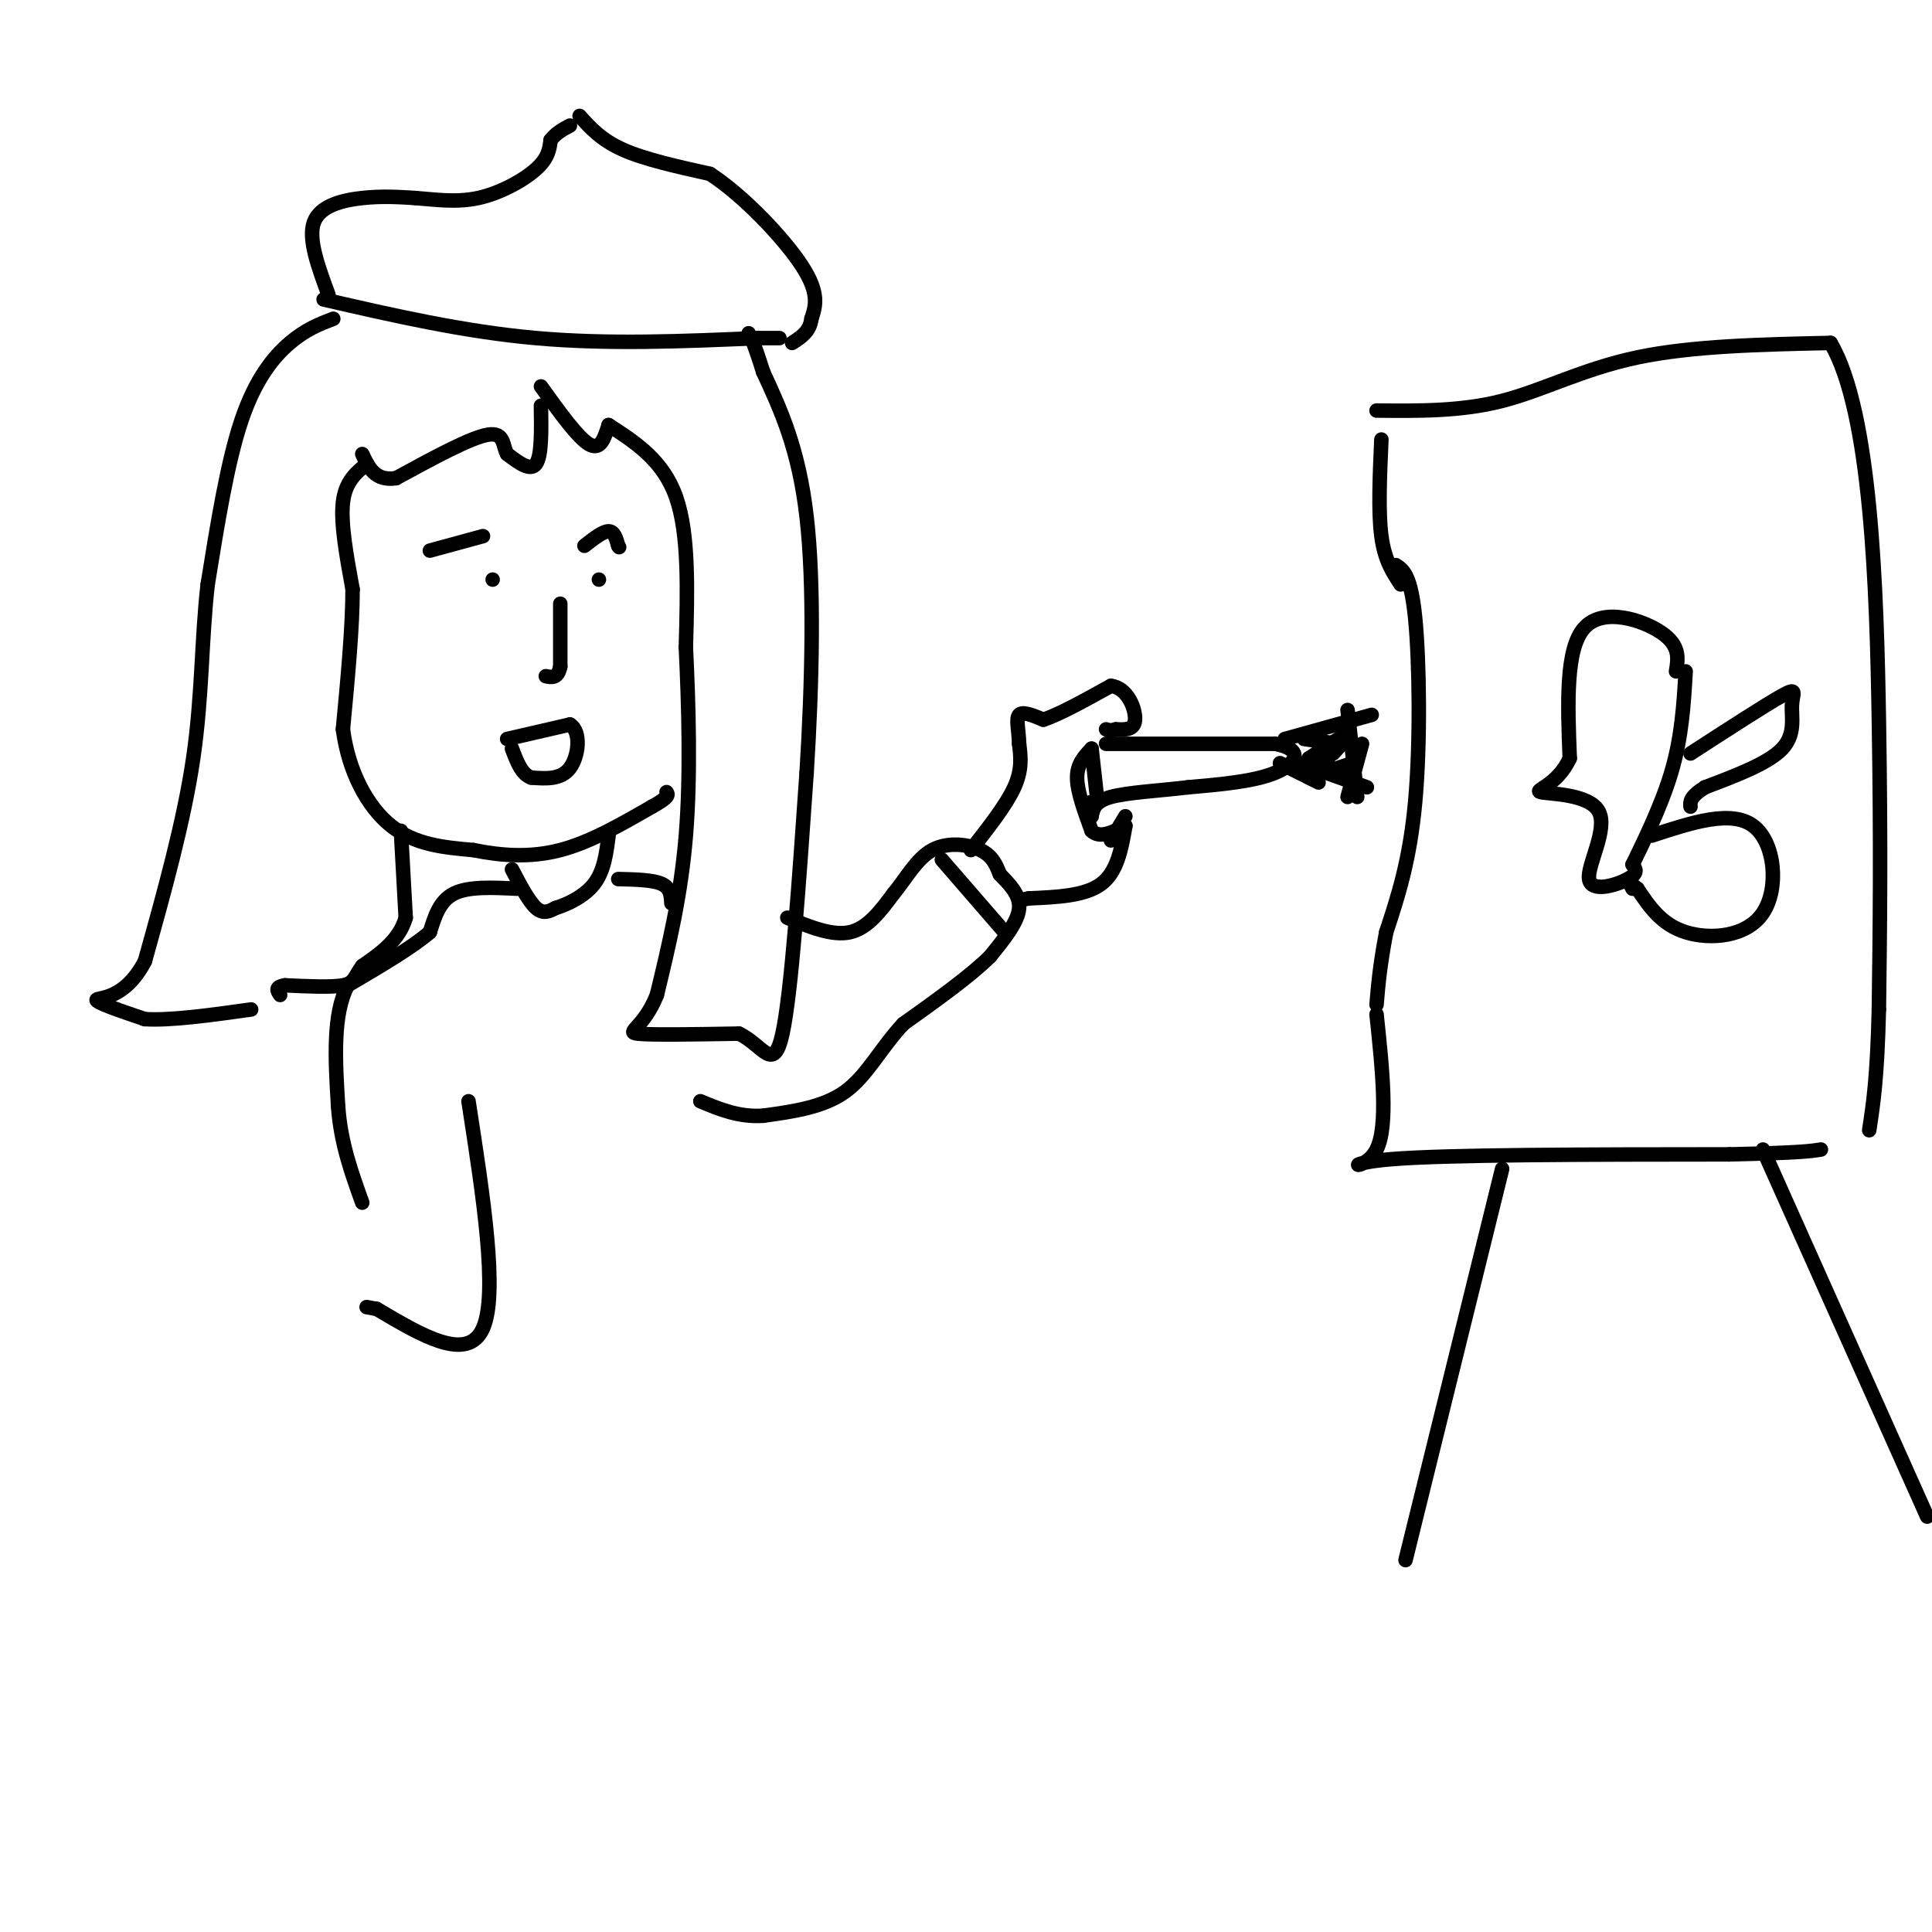 <svg viewBox='0 0 400 400' version='1.1' xmlns='http://www.w3.org/2000/svg' xmlns:xlink='http://www.w3.org/1999/xlink'><g fill='none' stroke='#000000' stroke-width='3' stroke-linecap='round' stroke-linejoin='round'><path d='M102,120c0.000,0.000 0.000,0.000 0,0'/><path d='M124,120c0.000,0.000 0.000,0.000 0,0'/><path d='M89,114c0.000,0.000 11.000,-3.000 11,-3'/><path d='M121,113c1.917,-1.500 3.833,-3.000 5,-3c1.167,0.000 1.583,1.500 2,3'/><path d='M128,113c0.333,0.500 0.167,0.250 0,0'/><path d='M116,125c0.000,0.000 0.000,13.000 0,13'/><path d='M116,138c-0.500,2.500 -1.750,2.250 -3,2'/><path d='M105,153c0.000,0.000 13.000,-3.000 13,-3'/><path d='M118,150c2.378,1.444 1.822,6.556 0,9c-1.822,2.444 -4.911,2.222 -8,2'/><path d='M110,161c-2.000,-0.667 -3.000,-3.333 -4,-6'/><path d='M112,84c0.083,5.167 0.167,10.333 -1,12c-1.167,1.667 -3.583,-0.167 -6,-2'/><path d='M105,94c-0.978,-1.600 -0.422,-4.600 -4,-4c-3.578,0.600 -11.289,4.800 -19,9'/><path d='M82,99c-4.333,0.667 -5.667,-2.167 -7,-5'/><path d='M112,80c3.833,5.333 7.667,10.667 10,12c2.333,1.333 3.167,-1.333 4,-4'/><path d='M126,88c5.667,3.667 11.333,7.333 14,15c2.667,7.667 2.333,19.333 2,31'/><path d='M142,134c0.578,12.022 1.022,26.578 0,39c-1.022,12.422 -3.511,22.711 -6,33'/><path d='M136,206c-2.756,6.911 -6.644,7.689 -4,8c2.644,0.311 11.822,0.156 21,0'/><path d='M153,214c5.044,2.400 7.156,8.400 9,0c1.844,-8.400 3.422,-31.200 5,-54'/><path d='M167,160c1.178,-18.844 1.622,-38.956 0,-53c-1.622,-14.044 -5.311,-22.022 -9,-30'/><path d='M158,77c-2.000,-6.333 -2.500,-7.167 -3,-8'/><path d='M69,66c-2.844,1.089 -5.689,2.178 -9,5c-3.311,2.822 -7.089,7.378 -10,16c-2.911,8.622 -4.956,21.311 -7,34'/><path d='M43,121c-1.311,11.422 -1.089,22.978 -3,36c-1.911,13.022 -5.956,27.511 -10,42'/><path d='M30,199c-4.222,8.133 -9.778,7.467 -10,8c-0.222,0.533 4.889,2.267 10,4'/><path d='M30,211c5.333,0.333 13.667,-0.833 22,-2'/><path d='M76,96c-2.250,1.833 -4.500,3.667 -5,8c-0.500,4.333 0.750,11.167 2,18'/><path d='M73,122c0.000,7.833 -1.000,18.417 -2,29'/><path d='M71,151c1.156,8.733 5.044,16.067 10,20c4.956,3.933 10.978,4.467 17,5'/><path d='M98,176c5.800,1.178 11.800,1.622 18,0c6.200,-1.622 12.600,-5.311 19,-9'/><path d='M135,167c3.667,-2.000 3.333,-2.500 3,-3'/><path d='M83,172c0.000,0.000 1.000,18.000 1,18'/><path d='M84,190c-1.333,4.667 -5.167,7.333 -9,10'/><path d='M75,200c-1.756,2.444 -1.644,3.556 -4,4c-2.356,0.444 -7.178,0.222 -12,0'/><path d='M59,204c-2.167,0.333 -1.583,1.167 -1,2'/><path d='M106,180c1.750,3.333 3.500,6.667 5,8c1.500,1.333 2.750,0.667 4,0'/><path d='M115,188c2.267,-0.667 5.933,-2.333 8,-5c2.067,-2.667 2.533,-6.333 3,-10'/><path d='M107,184c-5.000,-0.250 -10.000,-0.500 -13,1c-3.000,1.500 -4.000,4.750 -5,8'/><path d='M89,193c-3.667,3.167 -10.333,7.083 -17,11'/><path d='M72,204c-3.167,6.000 -2.583,15.500 -2,25'/><path d='M70,229c0.500,7.500 2.750,13.750 5,20'/><path d='M128,182c3.583,0.083 7.167,0.167 9,1c1.833,0.833 1.917,2.417 2,4'/><path d='M163,190c4.667,1.917 9.333,3.833 13,3c3.667,-0.833 6.333,-4.417 9,-8'/><path d='M185,185c2.655,-3.214 4.792,-7.250 8,-9c3.208,-1.750 7.488,-1.214 10,0c2.512,1.214 3.256,3.107 4,5'/><path d='M207,181c1.778,1.889 4.222,4.111 4,7c-0.222,2.889 -3.111,6.444 -6,10'/><path d='M205,198c-4.000,4.000 -11.000,9.000 -18,14'/><path d='M187,212c-4.711,5.067 -7.489,10.733 -12,14c-4.511,3.267 -10.756,4.133 -17,5'/><path d='M158,231c-5.000,0.333 -9.000,-1.333 -13,-3'/><path d='M195,178c0.000,0.000 13.000,15.000 13,15'/><path d='M201,176c3.667,-4.667 7.333,-9.333 9,-13c1.667,-3.667 1.333,-6.333 1,-9'/><path d='M211,154c-0.067,-2.778 -0.733,-5.222 0,-6c0.733,-0.778 2.867,0.111 5,1'/><path d='M216,149c3.167,-1.000 8.583,-4.000 14,-7'/><path d='M230,142c3.467,0.378 5.133,4.822 5,7c-0.133,2.178 -2.067,2.089 -4,2'/><path d='M231,151c-1.000,0.333 -1.500,0.167 -2,0'/><path d='M226,155c-1.500,1.583 -3.000,3.167 -3,6c0.000,2.833 1.500,6.917 3,11'/><path d='M226,172c1.667,1.667 4.333,0.333 7,-1'/><path d='M233,171c-0.833,4.750 -1.667,9.500 -5,12c-3.333,2.500 -9.167,2.750 -15,3'/><path d='M213,186c-2.500,0.500 -1.250,0.250 0,0'/><path d='M229,154c0.000,0.000 35.000,0.000 35,0'/><path d='M264,154c6.244,1.200 4.356,4.200 0,6c-4.356,1.800 -11.178,2.400 -18,3'/><path d='M246,163c-6.178,0.733 -12.622,1.067 -16,2c-3.378,0.933 -3.689,2.467 -4,4'/><path d='M226,169c-0.667,0.167 -0.333,-1.417 0,-3'/><path d='M226,155c0.000,0.000 1.000,9.000 1,9'/><path d='M233,169c0.000,0.000 -3.000,5.000 -3,5'/><path d='M266,153c0.000,0.000 18.000,-5.000 18,-5'/><path d='M265,158c0.000,0.000 8.000,4.000 8,4'/><path d='M270,153c0.000,0.000 7.000,1.000 7,1'/><path d='M269,158c0.000,0.000 14.000,5.000 14,5'/><path d='M271,161c0.000,0.000 9.000,-3.000 9,-3'/><path d='M276,156c1.917,-2.083 3.833,-4.167 3,-4c-0.833,0.167 -4.417,2.583 -8,5'/><path d='M271,157c-0.667,0.833 1.667,0.417 4,0'/><path d='M289,117c1.556,1.022 3.111,2.044 4,11c0.889,8.956 1.111,25.844 0,38c-1.111,12.156 -3.556,19.578 -6,27'/><path d='M287,193c-1.333,7.000 -1.667,11.000 -2,15'/><path d='M279,147c0.000,0.000 2.000,18.000 2,18'/><path d='M282,154c0.000,0.000 -3.000,11.000 -3,11'/><path d='M67,62c14.500,3.333 29.000,6.667 44,8c15.000,1.333 30.500,0.667 46,0'/><path d='M157,70c7.667,0.000 3.833,0.000 0,0'/><path d='M68,61c-2.133,-5.778 -4.267,-11.556 -3,-15c1.267,-3.444 5.933,-4.556 10,-5c4.067,-0.444 7.533,-0.222 11,0'/><path d='M86,41c3.964,0.286 8.375,1.000 13,0c4.625,-1.000 9.464,-3.714 12,-6c2.536,-2.286 2.768,-4.143 3,-6'/><path d='M114,29c1.167,-1.500 2.583,-2.250 4,-3'/><path d='M120,24c2.250,2.500 4.500,5.000 9,7c4.500,2.000 11.250,3.500 18,5'/><path d='M147,36c6.933,4.511 15.267,13.289 19,19c3.733,5.711 2.867,8.356 2,11'/><path d='M168,66c-0.333,2.667 -2.167,3.833 -4,5'/><path d='M286,91c-0.333,7.500 -0.667,15.000 0,20c0.667,5.000 2.333,7.500 4,10'/><path d='M285,85c8.756,0.089 17.511,0.178 26,-2c8.489,-2.178 16.711,-6.622 28,-9c11.289,-2.378 25.644,-2.689 40,-3'/><path d='M379,71c8.444,14.200 9.556,51.200 10,78c0.444,26.800 0.222,43.400 0,60'/><path d='M389,209c-0.333,14.167 -1.167,19.583 -2,25'/><path d='M285,210c1.222,11.578 2.444,23.156 0,28c-2.444,4.844 -8.556,2.956 3,2c11.556,-0.956 40.778,-0.978 70,-1'/><path d='M358,239c14.833,-0.333 16.917,-0.667 19,-1'/><path d='M347,139c0.444,-2.667 0.889,-5.333 -3,-8c-3.889,-2.667 -12.111,-5.333 -16,-1c-3.889,4.333 -3.444,15.667 -3,27'/><path d='M325,157c-2.617,5.744 -7.660,6.606 -6,7c1.660,0.394 10.022,0.322 12,4c1.978,3.678 -2.429,11.106 -2,14c0.429,2.894 5.694,1.256 8,0c2.306,-1.256 1.653,-2.128 1,-3'/><path d='M338,179c1.800,-3.756 5.800,-11.644 8,-19c2.200,-7.356 2.600,-14.178 3,-21'/><path d='M350,156c7.839,-5.077 15.679,-10.155 19,-12c3.321,-1.845 2.125,-0.458 2,2c-0.125,2.458 0.821,5.988 -2,9c-2.821,3.012 -9.411,5.506 -16,8'/><path d='M353,163c-3.167,2.000 -3.083,3.000 -3,4'/><path d='M342,173c8.232,-2.708 16.464,-5.417 21,-2c4.536,3.417 5.375,12.958 2,18c-3.375,5.042 -10.964,5.583 -16,4c-5.036,-1.583 -7.518,-5.292 -10,-9'/><path d='M339,184c-1.833,-1.500 -1.417,-0.750 -1,0'/><path d='M311,242c0.000,0.000 -20.000,81.000 -20,81'/><path d='M365,238c0.000,0.000 34.000,76.000 34,76'/><path d='M97,228c3.083,19.917 6.167,39.833 3,47c-3.167,7.167 -12.583,1.583 -22,-4'/><path d='M78,271c-3.667,-0.667 -1.833,-0.333 0,0'/></g>
</svg>
